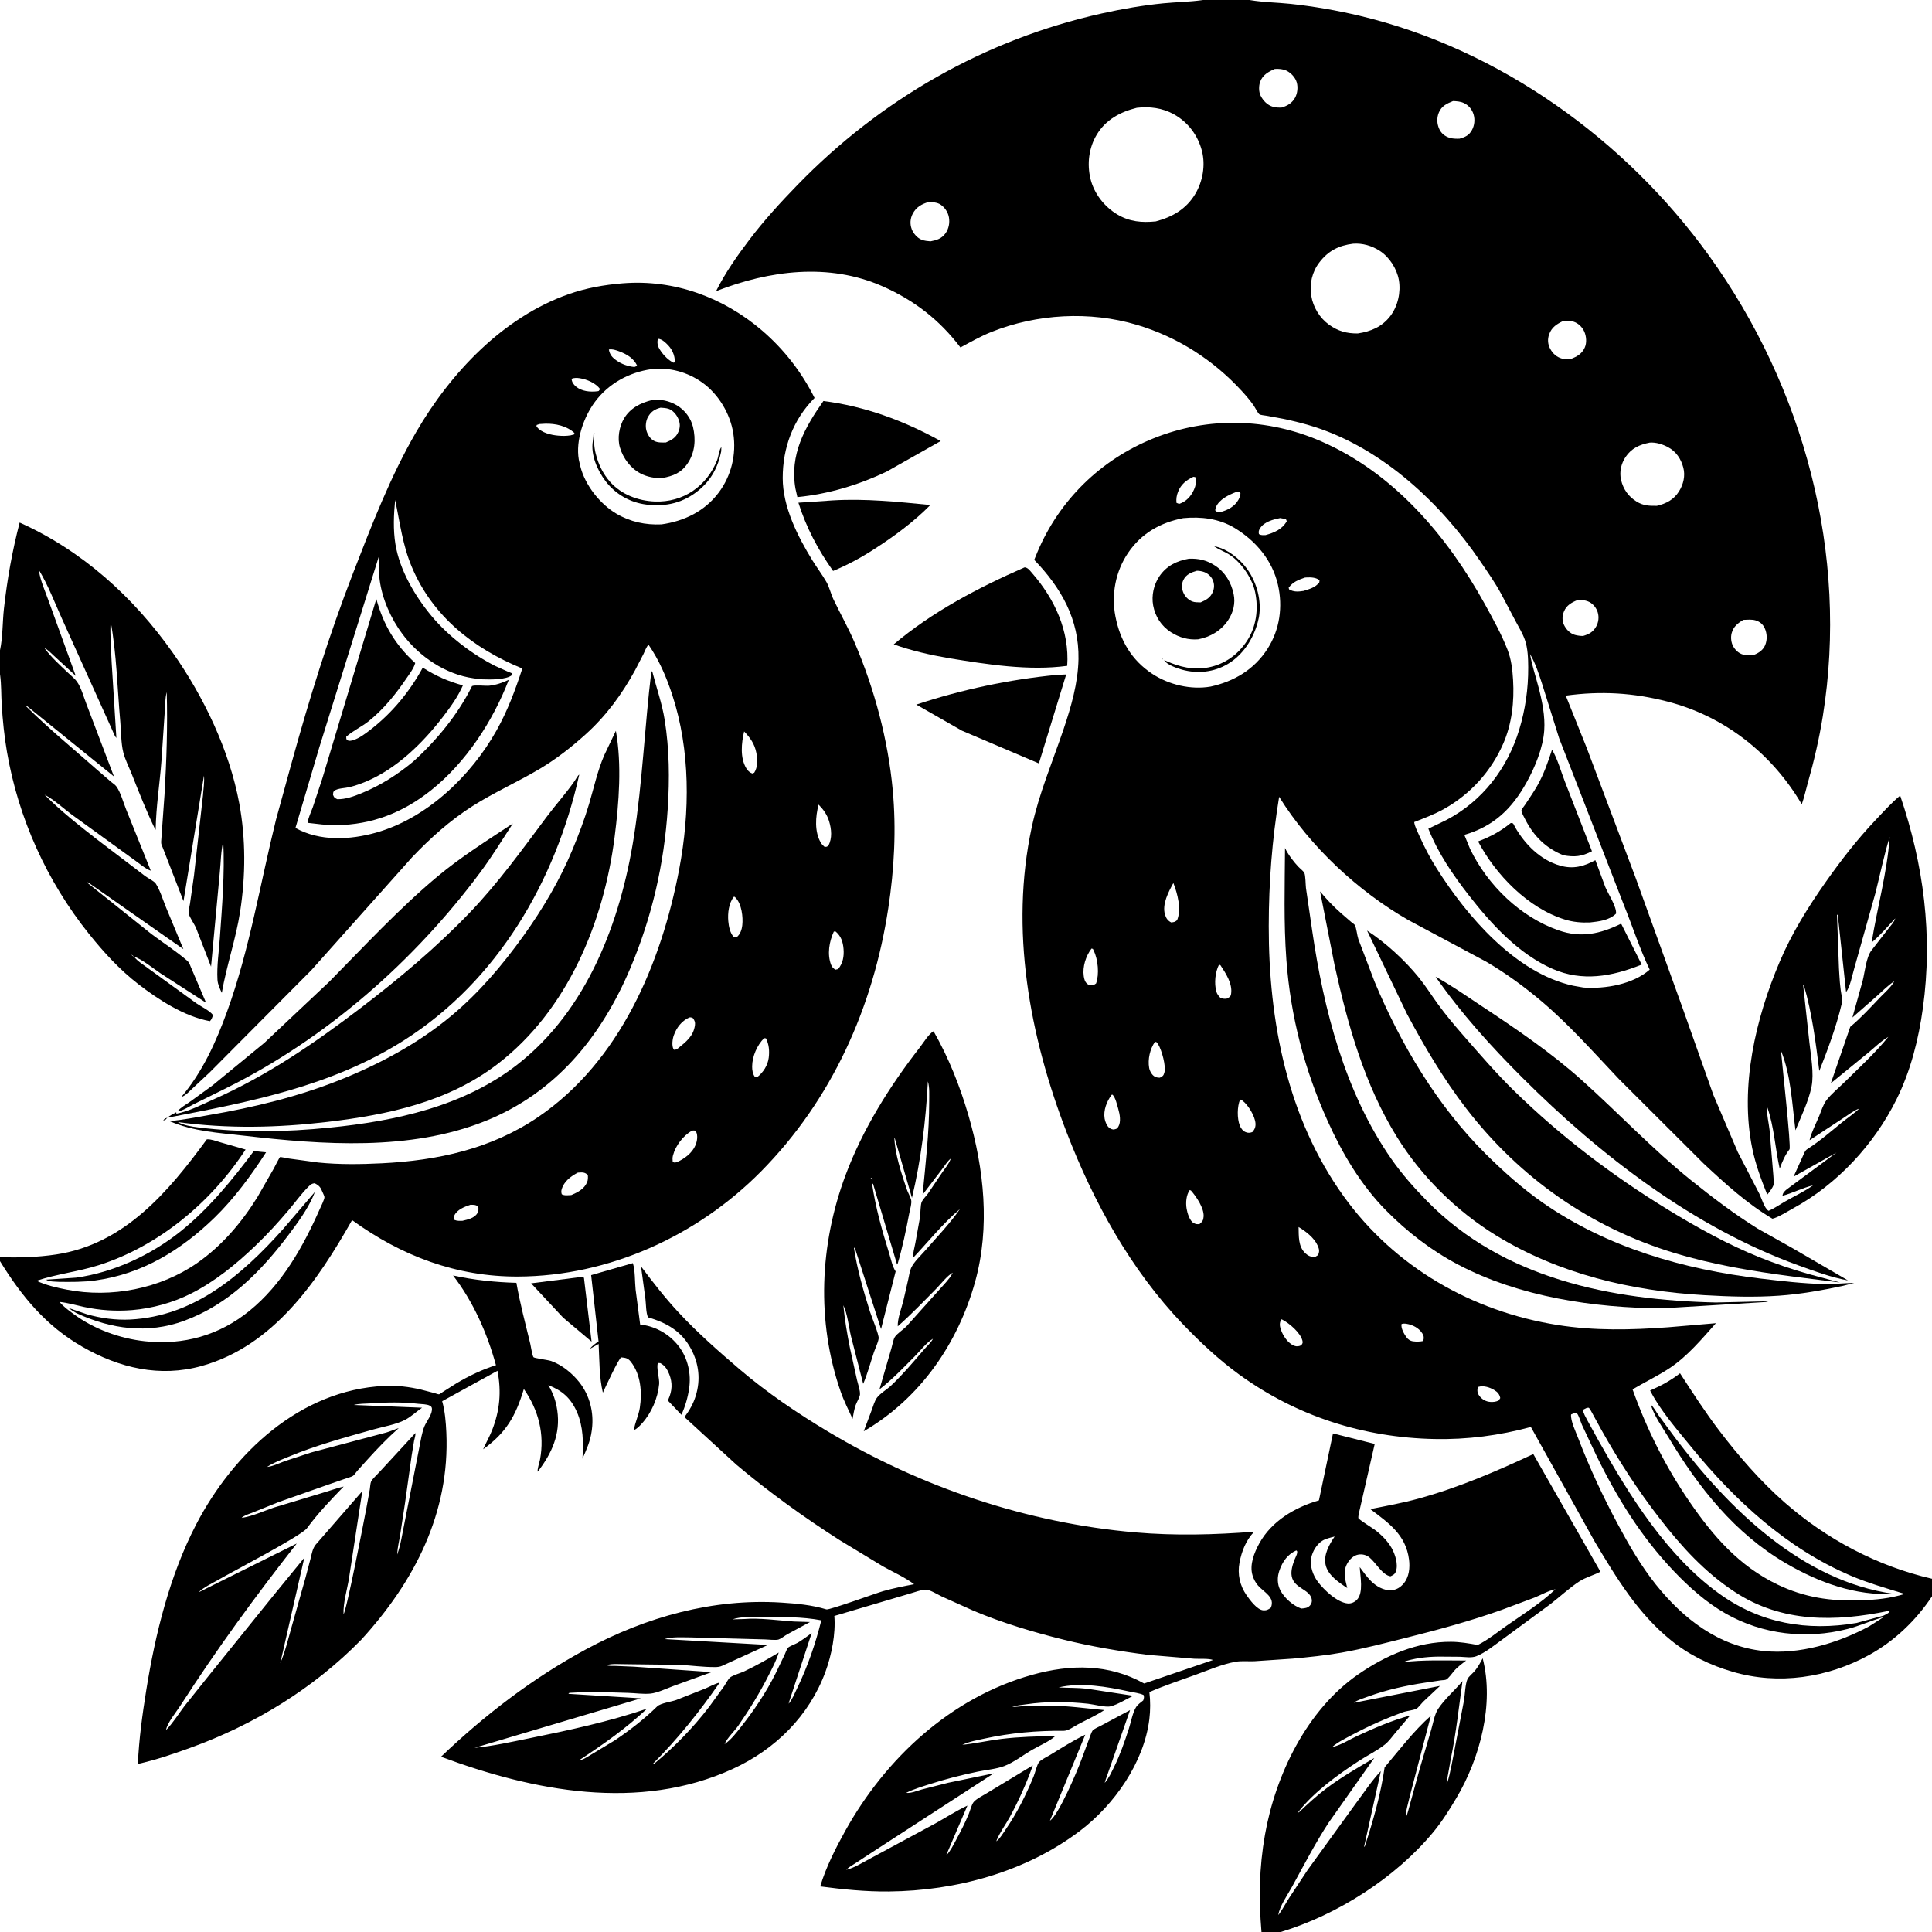 <svg version="1.1" xmlns="http://www.w3.org/2000/svg" style="display: block;" viewBox="0 0 2048 2048" width="1024" height="1024">
<path transform="translate(0,0)" fill="rgb(255,255,255)" d="M 0 0 L 0 2048 L 2048 2048 L 2048 0 L 0 0 z"/>
<path transform="translate(0,0)" fill="rgb(0,0,0)" d="M 2048 1692.18 C 2031.05 1717.75 2008.16 1739.63 1981.18 1754.44 C 1937.21 1778.59 1885.38 1786.35 1836.86 1772.21 C 1812.74 1765.18 1790.85 1754.62 1771.28 1738.75 C 1736.06 1710.2 1713.51 1672.68 1690.63 1634.43 L 1622.78 1512.66 C 1589.33 1521.71 1555.26 1526.14 1520.61 1525.43 C 1445.43 1523.9 1374.5 1501.32 1313.47 1456.98 C 1291.96 1441.35 1272.05 1422.64 1253.67 1403.46 C 1198.71 1346.09 1159.02 1273.93 1130.64 1200.25 C 1091.26 1098.01 1070.31 985.412 1093.72 876.748 C 1101.41 841.057 1115.74 807.574 1127.38 773.109 C 1135.39 749.388 1142.8 723.834 1143.24 698.648 C 1143.96 656.47 1125.02 623.239 1096.32 593.466 L 1099.63 585.371 C 1123.05 529.803 1167.15 486.95 1223.15 464.523 C 1280.69 441.475 1343.56 443.095 1400.28 467.753 C 1477.37 501.266 1534.07 568.132 1573.88 640.184 C 1582.49 655.774 1591.54 672.058 1597.99 688.632 C 1602.02 698.988 1603.26 709.725 1603.92 720.75 C 1605.29 743.773 1602.7 767.444 1593.31 788.705 C 1580.42 817.917 1558.6 841.92 1530.72 857.531 C 1520.66 863.165 1509.8 867.262 1499.08 871.456 C 1499.83 876.372 1502.63 881.636 1504.65 886.168 C 1510.01 898.159 1515.94 909.509 1522.97 920.622 C 1554.98 971.274 1606.47 1031.48 1667.52 1044.88 L 1678.5 1046.82 C 1701.48 1048.51 1730.95 1043.46 1748.74 1027.86 C 1738.16 1005.9 1730.5 981.753 1721.29 959.129 L 1673.92 837.014 L 1652.77 782.656 L 1634.72 725.077 C 1631.23 714.33 1627.67 703.109 1621.9 693.335 C 1623.93 705.384 1627.89 716.932 1630.96 728.734 C 1634.75 743.313 1637.98 759.104 1636.95 774.193 C 1635.69 792.67 1627.25 813.041 1618.4 829.059 C 1602.77 857.337 1583.42 875.91 1552.25 885.008 L 1558.32 899.836 C 1576.78 938.148 1611.59 972.166 1652.29 986.254 C 1676.17 994.524 1696.46 989.944 1718.48 979.117 L 1740.26 1022.48 L 1739.36 1022.86 C 1708.5 1035.15 1677.27 1040.79 1645.88 1027.09 C 1609.89 1011.38 1580.69 979.458 1556.99 949.014 C 1539.97 927.144 1524.42 904.351 1514.12 878.475 L 1533.23 869.235 C 1571.47 849.162 1597.89 814.623 1610.37 773.653 C 1616.98 751.954 1620.06 730.039 1619.97 707.328 C 1619.93 698.041 1619.55 687.069 1616.42 678.211 C 1614.02 671.406 1609.92 664.673 1606.51 658.314 L 1591.33 629.602 C 1584.83 617.512 1576.81 606.166 1569.08 594.833 C 1527.08 533.239 1466.28 476.343 1394.38 452.818 C 1383.14 449.143 1371.72 446.402 1360.17 443.939 L 1342.1 440.643 C 1340.7 440.405 1336.08 439.977 1335.01 439.165 C 1333.22 437.795 1330.46 431.993 1328.98 429.896 C 1325.17 424.472 1320.9 419.443 1316.42 414.564 C 1286.01 381.456 1248.21 357.176 1205.02 344.32 C 1155.19 329.487 1099.2 332.629 1050.94 351.887 C 1039.61 356.408 1028.84 362.535 1018.12 368.325 C 996.039 339.16 969.047 318.273 935.587 303.515 C 878.412 278.295 815.586 286.598 759.055 308.672 C 768.696 289.266 781.48 271.138 794.566 253.88 C 810.019 233.5 827.463 214.471 845.268 196.14 C 933.462 105.348 1044.06 41.821 1167.97 14.245 C 1189.34 9.49 1211.47 5.627 1233.25 3.5 C 1246.84 2.172 1260.78 2.026 1274.27 0.151 L 1275.3 0 L 1324.69 0 L 1325.62 0.165 C 1339.46 2.485 1353.87 2.595 1367.85 4.077 C 1392.35 6.675 1417.35 11.033 1441.31 16.728 C 1589.23 51.878 1722.98 148.01 1811.37 270.646 C 1912.41 410.818 1959.88 587.751 1932.26 759.225 C 1928.39 783.241 1922.96 806.777 1916.29 830.163 C 1914.18 837.564 1912.55 845.362 1909.95 852.589 C 1878.4 799 1828.41 759.458 1767.81 743.74 C 1731.37 734.291 1697.02 732.321 1659.76 737.404 L 1681.92 792.657 L 1733.68 930.115 L 1782.96 1066.71 L 1816.28 1160.75 L 1842.12 1221.22 L 1865.01 1265.5 C 1867.41 1270.32 1870.29 1280.83 1874.74 1283.5 C 1881.13 1280.87 1886.54 1276.89 1892.5 1273.49 C 1902.53 1267.76 1912.4 1263.24 1921.93 1256.52 C 1910.67 1259.17 1900.58 1264.65 1889.5 1267.59 C 1889.77 1264.67 1891.64 1262.69 1893.92 1260.85 L 1946.81 1221.74 L 1901.26 1247.34 L 1911.04 1225.68 C 1912.31 1223 1913.16 1219.81 1915.68 1218.21 C 1928.68 1209.94 1940.53 1199.61 1952.46 1189.9 C 1958.54 1184.95 1965.22 1180.6 1970.84 1175.15 L 1971.99 1174.21 L 1970.84 1175.15 C 1965.43 1176.92 1959.92 1181.36 1955.1 1184.45 L 1918.2 1208.7 C 1920.16 1200.23 1924.98 1191.27 1928.34 1183.18 C 1930.51 1177.96 1932.61 1170.94 1935.96 1166.5 C 1941.05 1159.73 1948.78 1153.49 1954.88 1147.49 C 1970.79 1131.86 1987.61 1116.37 2001.73 1099.09 C 1994.1 1103.43 1987.03 1110.5 1980.19 1116.12 L 1940.76 1148.31 L 1961.35 1088.47 C 1972.67 1079.1 1982.93 1067.77 1993.1 1057.16 C 1997.63 1052.44 2003.74 1047.21 2007.16 1041.66 L 2008.03 1040.17 L 2008.99 1039.2 L 2008.03 1040.17 C 2001.36 1044.56 1995.57 1050.45 1989.64 1055.77 L 1963.65 1078.56 L 1974.6 1039.33 C 1976.8 1030.46 1978.24 1014.64 1983.84 1007.5 L 2001.56 984.684 C 2004 981.563 2008.04 977.254 2009.11 973.502 C 2001.12 981.954 1993.01 991.716 1984.03 999.087 C 1989.96 961.978 2000.54 924.734 2003.15 887.211 C 1997.11 906.776 1992.98 927.193 1987.94 947.062 L 1965.7 1026.15 C 1963.49 1033.46 1961.35 1045.93 1956.93 1051.67 L 1948.16 970 L 1947.3 969.5 L 1949.37 1026.24 C 1950.02 1036.36 1950.34 1047.06 1952.57 1056.95 C 1953.22 1059.87 1952.85 1061.64 1952.18 1064.5 C 1946.65 1088.12 1937.49 1112.64 1928.53 1135.26 C 1924.79 1104.95 1920.85 1073.86 1912.21 1044.5 L 1911.4 1044 L 1918.04 1105 C 1919.59 1119.14 1923.06 1137.87 1920.34 1151.74 C 1917.36 1166.99 1909.18 1183.67 1903.28 1198.18 C 1899.71 1170.53 1898.55 1139.75 1887.92 1113.73 C 1888.87 1125.69 1898.88 1215.87 1896.95 1218.35 C 1892.08 1224.58 1889.26 1231.47 1886.57 1238.85 C 1881.81 1217.56 1880.65 1194.4 1873.44 1173.79 C 1872.55 1181.41 1874.97 1190.01 1875.8 1197.68 L 1879.8 1245.6 C 1879.88 1248.1 1880.66 1254.16 1879.93 1256.37 C 1878.98 1259.23 1875.33 1264.12 1873.35 1266.41 C 1866.86 1250.12 1860.95 1234.46 1857.44 1217.23 C 1844.08 1151.8 1860.99 1079.56 1886.69 1019.19 C 1899.47 989.165 1916.75 961.355 1935.51 934.76 C 1951.7 911.821 1968.58 889.986 1987.91 869.583 C 1996.4 860.622 2004.78 851.26 2014.27 843.353 C 2039.2 916.502 2048.97 991.501 2038.4 1068.29 C 2033.8 1101.68 2025.46 1134.93 2010.46 1165.25 C 1986.85 1212.97 1947.65 1255.32 1900.78 1280.91 C 1894.51 1284.33 1887.56 1288.92 1880.87 1291.31 L 1878.84 1291.87 C 1851.88 1275.83 1828.58 1254.63 1805.78 1233.27 L 1716.36 1144.06 C 1689.77 1116.02 1663.77 1086.54 1634.26 1061.52 C 1616.14 1046.17 1596.02 1031.46 1575.52 1019.49 L 1493.02 975.366 C 1439.39 944.681 1388.64 897.272 1355.94 844.646 C 1348.42 890.584 1344.99 935.161 1344.93 981.671 C 1344.81 1082.33 1364.47 1184.95 1424.38 1268.15 C 1478.28 1343.01 1560.12 1390.12 1650.95 1404.54 C 1690.21 1410.77 1728.8 1409.85 1768.28 1406.96 L 1818.94 1402.65 C 1803.98 1419.45 1788.87 1437.58 1770.04 1450.14 C 1757.48 1458.52 1743.55 1465.06 1730.59 1472.81 C 1745.45 1514.66 1765.58 1554.84 1790.68 1591.47 C 1815.89 1628.25 1843.39 1660.04 1884.37 1679.75 C 1912.81 1693.41 1940.7 1697.48 1971.88 1696.44 C 1988.58 1695.89 2003.07 1694.45 2019.14 1689.64 C 1999.83 1683.69 1980.23 1678.11 1961.63 1670.17 C 1894.06 1641.32 1838.8 1590.4 1792.93 1534.02 C 1778.13 1515.83 1760.76 1496.12 1749.87 1475.34 L 1749.19 1474.02 C 1761.09 1468.74 1770.53 1463.77 1780.91 1455.73 C 1794.17 1476.22 1807.44 1496.77 1822.23 1516.2 C 1842.94 1543.42 1866.07 1570.11 1891.83 1592.7 C 1936.25 1631.68 1990.4 1660.32 2048 1673.53 L 2048 1692.18 z M 1351.38 73.076 C 1344.67 75.957 1338.5 79.356 1335.82 86.673 C 1334.26 90.954 1334.24 97.206 1336.27 101.315 C 1338.93 106.7 1343.47 111.476 1349.36 113.174 C 1352.29 114.02 1355.63 114.126 1358.66 113.98 C 1364.82 112.078 1369.65 109.327 1372.86 103.5 C 1375.39 98.908 1376.04 92.468 1374.62 87.415 C 1373.15 82.172 1368.65 77.367 1363.84 74.962 C 1360.08 73.081 1355.5 72.851 1351.38 73.076 z M 1540.3 107.121 C 1533.75 109.772 1528.13 112.307 1525.24 119.28 C 1522.85 125.024 1523.14 131.244 1525.72 136.844 C 1527.85 141.46 1531.7 144.511 1536.5 146.026 C 1540.01 147.133 1543.53 147.106 1547.17 147.022 C 1553.23 145.298 1557.2 143.554 1560.33 137.835 C 1563.03 132.917 1563.65 126.791 1562.08 121.412 C 1560.51 116.043 1556.88 111.634 1551.8 109.238 C 1548.21 107.54 1544.21 107.287 1540.3 107.121 z M 1205.07 114.261 C 1187.65 118.61 1172.32 126.72 1162.72 142.543 C 1154.18 156.619 1152.13 173.748 1155.98 189.651 C 1159.76 205.24 1170.8 219.258 1184.48 227.377 C 1197.44 235.069 1210.46 236.188 1225.19 234.693 C 1242.83 230.007 1257.55 221.606 1267.12 205.454 C 1274.96 192.211 1277.99 175.18 1274.13 160.107 C 1269.87 143.433 1259.36 129.463 1244.28 121.085 C 1232.26 114.409 1218.57 112.67 1205.07 114.261 z M 984.363 214.141 C 977.065 216.246 971.167 219.569 967.535 226.539 C 964.839 231.714 964.426 237.412 966.479 242.903 C 968.188 247.475 972.37 252.319 977 254.127 C 980.006 255.3 983.161 255.526 986.346 255.821 C 992.919 254.62 998.208 252.994 1002.3 247.301 C 1005.76 242.479 1006.91 236.272 1005.92 230.476 C 1004.98 224.989 1001.62 219.939 997 216.838 C 993.42 214.433 988.533 214.32 984.363 214.141 z M 1434.3 258.357 C 1419.23 260.241 1408.02 265.835 1398.62 278.117 C 1390.79 288.336 1387.99 300.916 1390 313.556 C 1391.9 325.533 1398.95 337.079 1408.79 344.152 C 1418.47 351.11 1427.53 353.569 1439.31 353.474 C 1453.26 351.358 1464.99 346.506 1473.81 334.985 C 1481.78 324.588 1485.11 309.713 1482.85 296.809 C 1480.76 284.885 1472.8 272.445 1462.52 265.843 C 1454.14 260.463 1444.29 257.597 1434.3 258.357 z M 1657.21 340.162 C 1650.26 343.515 1644.86 346.769 1642.13 354.457 C 1640.28 359.671 1640.67 364.94 1643.3 369.798 C 1646.12 375.013 1650.24 378.631 1656 380.21 C 1659 381.033 1661.7 380.976 1664.78 380.744 C 1671.33 378.134 1676.82 375.316 1679.88 368.5 C 1682.18 363.385 1681.64 356.636 1679.44 351.583 C 1677.39 346.885 1673.15 342.699 1668.26 341.077 C 1664.54 339.844 1661.07 339.804 1657.21 340.162 z M 1748.76 469.21 C 1738.15 471.267 1729.48 475.094 1723.19 484.411 C 1718.45 491.439 1716.41 500.398 1718.38 508.738 C 1720.75 518.7 1726.23 526.415 1735 531.79 C 1742.1 536.143 1748.37 536.271 1756.39 536.181 C 1766.11 533.89 1774.2 529.768 1779.75 520.974 C 1784.44 513.537 1786.66 504.427 1784.39 495.78 C 1781.95 486.47 1776.92 478.831 1768.4 474.154 C 1762.65 470.993 1755.39 468.67 1748.76 469.21 z M 1264.92 505.5 C 1257.55 508.908 1251.78 513.531 1248.78 521.312 C 1247.19 525.447 1246.74 528.599 1247.1 533 C 1248.44 533.638 1248.99 533.918 1250.5 533.981 C 1257.76 531.32 1262.51 526.018 1265.67 519.05 C 1267.58 514.847 1268.32 510.665 1267.73 506.101 C 1266.76 505.806 1265.94 505.442 1264.92 505.5 z M 1310.45 521.5 C 1302.7 524.469 1292.33 529.345 1289 537.5 C 1288.54 538.643 1288.37 539.79 1288.17 541 C 1290.32 543.052 1290.48 542.766 1293.5 542.867 C 1301.32 540.83 1308.77 536.999 1312.85 529.705 C 1314.11 527.449 1314.63 525.534 1314.98 523 L 1313.5 521.005 L 1310.45 521.5 z M 1254.27 549.246 C 1230.04 553.919 1209.9 565.348 1195.86 586 C 1182.56 605.555 1177.86 630.118 1182.37 653.316 C 1187.32 678.838 1199.42 699.757 1221.5 714.323 C 1239.09 725.929 1262.42 731.406 1283.23 727.824 C 1308.35 722.309 1329.56 709.668 1343.64 687.735 C 1356.59 667.55 1360.01 643.171 1354.67 619.885 C 1348.69 593.835 1331.22 573.312 1308.83 559.704 C 1292.32 549.674 1273.22 547.463 1254.27 549.246 z M 1357.04 549.156 C 1349.58 550.629 1340.19 553.075 1335.76 559.897 C 1334.35 562.07 1333.97 563.608 1334.5 566.089 C 1336.66 567.588 1339.01 567.235 1341.52 567.203 C 1350.77 564.617 1359.01 561.272 1364.03 552.5 L 1363.23 550.5 C 1361.18 549.994 1359.14 549.392 1357.04 549.156 z M 1383.3 612.254 C 1376.37 614.628 1370.52 616.82 1366.04 623 L 1366.5 624.746 C 1371.49 627.659 1376.27 627.242 1381.81 626.389 C 1388.16 624.364 1394.22 622.864 1398.5 617.377 L 1398.75 615.157 C 1395.39 612.145 1389.78 611.902 1385.43 612.098 L 1383.3 612.254 z M 1672.2 636.092 C 1666.08 638.571 1660.64 641.554 1657.93 648 C 1655.94 652.71 1655.69 657.832 1657.93 662.5 C 1660.16 667.164 1664.38 671.6 1669.5 673.015 C 1672.26 673.777 1675.22 674.111 1678.07 674.158 C 1684.45 672.262 1688.76 669.994 1692.07 664 C 1694.52 659.567 1695.14 654.075 1693.68 649.201 C 1692.31 644.601 1689.14 640.525 1684.89 638.223 C 1681.16 636.207 1676.35 635.863 1672.2 636.092 z M 1848.05 657.068 C 1842.08 660.617 1837.48 664.237 1835.61 671.239 C 1834.4 675.772 1835.09 681.521 1837.5 685.571 C 1840.22 690.139 1844.34 693.44 1849.64 694.331 C 1852.84 694.868 1856.42 694.53 1859.61 694.051 C 1864.61 691.998 1869.04 688.975 1871.18 683.78 C 1873.54 678.022 1873.22 671.398 1870.62 665.778 C 1868.67 661.562 1865.33 658.899 1860.92 657.595 C 1856.96 656.426 1852.15 656.937 1848.05 657.068 z M 1243.82 936.035 C 1238.66 945.382 1231.7 958.482 1234.91 969.38 C 1236.09 973.379 1237.83 975.892 1241.5 977.827 C 1244.66 977.454 1245.25 977.42 1247.75 975.5 C 1252.6 963.859 1248.24 947.358 1243.82 936.035 z M 1157.08 1005.5 C 1151.01 1013.35 1147.38 1024.87 1148.82 1034.73 C 1149.3 1037.96 1150.06 1041.05 1152.8 1043.13 C 1154 1044.05 1154.44 1044.02 1155.96 1044.5 C 1158.96 1044.26 1159.47 1044.24 1161.89 1042.5 C 1165.46 1032.57 1163.95 1017.15 1159.36 1007.57 L 1158.5 1005.89 L 1157.08 1005.5 z M 1292.22 1022.5 C 1288.13 1030.45 1286.97 1042.23 1289.34 1050.96 C 1290.09 1053.73 1291.58 1055.49 1293.5 1057.55 C 1296.59 1058.67 1297.35 1059.03 1300.7 1058.5 C 1303.31 1056.91 1304.51 1056.75 1305.02 1053.5 C 1306.67 1042.79 1299.39 1031.71 1293.75 1023.22 L 1292.22 1022.5 z M 1224.22 1104.5 C 1219.03 1111.93 1216.55 1122.93 1218.14 1131.93 C 1218.72 1135.24 1221.11 1139.74 1224.23 1141.3 C 1226.09 1142.22 1227.48 1142.34 1229.5 1142.39 C 1232.61 1140.81 1233.31 1140.39 1234.29 1137 C 1236.25 1130.23 1231.5 1113.15 1227.75 1107.08 C 1226.87 1105.66 1226.69 1105.56 1225.69 1104.52 L 1224.22 1104.5 z M 1178.39 1160.5 C 1173.22 1167.44 1169.44 1177.02 1170.95 1185.79 C 1171.51 1189.04 1173.34 1193.8 1176.15 1195.76 C 1177.65 1196.82 1178.73 1197.1 1180.5 1197.36 C 1183.1 1196.7 1183.95 1196.88 1185.4 1194.47 C 1188.57 1189.24 1187.03 1181.11 1185.4 1175.54 C 1184.06 1170.93 1182.64 1164.04 1179.47 1160.48 L 1178.39 1160.5 z M 1314.55 1165.5 C 1311.41 1173.01 1311.29 1185.43 1314.22 1193.09 C 1315.31 1195.94 1317.51 1198.89 1320.4 1200.06 C 1323.06 1201.15 1324.8 1200.93 1327.5 1200.06 C 1330.04 1197.25 1331.15 1194.58 1330.86 1190.7 C 1330.3 1183.2 1323.33 1171.49 1317.17 1166.8 C 1316.06 1165.96 1315.7 1165.91 1314.55 1165.5 z M 1261.18 1261.5 C 1257.38 1266.8 1256.8 1274.93 1257.85 1281.25 C 1258.59 1285.73 1261.07 1294.18 1265.38 1296.51 C 1267.47 1297.64 1269.3 1297.92 1271.61 1297.5 C 1274.56 1294.86 1275.61 1293.76 1275.88 1289.5 C 1276.44 1280.6 1268.15 1268.5 1262.51 1262.04 L 1261.18 1261.5 z M 1376.56 1300.68 C 1376.83 1310.31 1376.04 1321.24 1383.67 1328.45 C 1386.62 1331.25 1389.48 1332.35 1393.5 1332.73 L 1397.18 1330.5 C 1398.87 1326.45 1398.58 1324.47 1396.78 1320.37 C 1393.18 1312.17 1384.04 1305.12 1376.56 1300.68 z M 1358.23 1398.5 C 1356.18 1402.32 1356.38 1405.29 1357.8 1409.49 C 1359.96 1415.9 1365.32 1424.03 1371.88 1426.56 C 1374.57 1427.6 1377.03 1427.25 1379.5 1425.97 C 1380.77 1423.87 1381.24 1423.6 1380.61 1421.1 C 1378.47 1412.72 1366.86 1402.77 1359.25 1398.88 L 1358.23 1398.5 z M 1485.73 1403.5 C 1484.84 1407.82 1488.26 1413.79 1490.71 1417.28 C 1492.55 1419.9 1494.9 1421.48 1498.11 1421.89 C 1501.28 1422.31 1505.64 1422.26 1508.72 1421.5 C 1509.55 1418.25 1509.54 1416.29 1507.67 1413.38 C 1504.02 1407.72 1497.58 1404.38 1491.07 1403.31 C 1489.13 1403 1487.64 1402.97 1485.73 1403.5 z M 1566.45 1470.5 C 1565.88 1474.35 1565.85 1476.57 1568.27 1479.78 C 1571.13 1483.57 1575.22 1485.84 1580 1486.12 C 1583.01 1486.3 1586.09 1485.99 1588.74 1484.5 L 1590.35 1481.98 C 1589.39 1477.76 1587.57 1475.7 1583.92 1473.48 C 1579.39 1470.72 1572.68 1468.49 1567.4 1470.09 L 1566.45 1470.5 z M 1681.88 1492.5 L 1677.9 1494.5 C 1678.55 1498.49 1680.96 1502.34 1682.82 1505.9 L 1694.46 1527.07 C 1727.52 1585.91 1767.33 1649.78 1822.91 1689.67 C 1866.42 1720.89 1915.64 1729.38 1968.05 1720.39 L 1996.67 1712.61 C 1999.08 1711.43 2001.28 1710.49 2003.15 1708.5 L 2002 1707.62 C 1945.59 1719.29 1888.95 1720.34 1839.05 1687.57 C 1806.95 1666.48 1782.63 1639.67 1759.32 1609.61 C 1736.45 1580.12 1715.95 1548.52 1697.68 1516 L 1686.35 1495.3 C 1686.09 1494.84 1684.73 1492.32 1683.87 1492.25 C 1683.2 1492.19 1682.54 1492.42 1681.88 1492.5 z M 1669.69 1497.5 L 1665.4 1499.4 C 1664.65 1505.97 1670.62 1518.4 1673.09 1524.87 C 1684.9 1555.77 1698.98 1585.9 1714.57 1615.05 C 1726.56 1637.46 1739.33 1659.7 1755.23 1679.6 C 1784.32 1715.99 1821.83 1745.19 1869.54 1750.14 C 1907.45 1754.07 1948.41 1741.78 1981.48 1723.93 L 1996.86 1714.11 C 1983.86 1717.69 1971.59 1723.46 1958.37 1726.81 C 1914.65 1737.9 1868.7 1732.76 1829.5 1710.55 C 1808.83 1698.84 1790.24 1682.22 1773.94 1665.06 C 1739.48 1628.77 1713.83 1587.29 1692.02 1542.5 L 1676.94 1510.44 C 1675.54 1507.29 1673.75 1500.74 1671.68 1498.27 C 1671.22 1497.72 1670.35 1497.76 1669.69 1497.5 z"/>
<path transform="translate(0,0)" fill="rgb(0,0,0)" d="M 192.104 1162.94 C 214.722 1136.27 228.966 1104.66 240.805 1072.02 C 264.717 1006.11 275.787 936.647 292.6 868.77 L 309.082 808.838 C 327.797 740.969 348.71 673.463 374.158 607.796 C 393.897 556.863 413.805 505.054 441.312 457.724 C 477.587 395.308 533.165 336.314 602.564 311.903 C 621.328 305.303 640.22 301.951 660 300.339 C 714.476 295.899 766.557 315.073 807.736 350.306 C 830.868 370.098 849.919 394.599 863.476 421.866 C 840.663 444.832 829.73 474.61 829.711 506.693 C 829.694 537.183 845.486 568.457 861.092 593.851 C 865.84 601.578 871.414 608.885 875.949 616.718 C 879.251 622.42 880.617 629.293 883.477 635.289 C 890.883 650.816 899.396 665.779 906.155 681.625 C 927.023 730.551 941.385 784.283 946.314 837.23 C 950.224 879.221 947.955 921.169 941.627 962.767 C 925.649 1067.8 881.767 1165.95 806.565 1241.94 C 739.109 1310.11 645.711 1352.77 549.243 1353.21 C 484.024 1353.51 425.62 1331.41 373.221 1293.38 C 336.44 1358.33 289.768 1426.86 213.743 1448.01 C 169.321 1460.37 126.398 1450.12 87.304 1427.65 C 48.618 1405.43 23.026 1374.27 0 1336.88 L -0 1332.75 C 20.116 1333.21 39.695 1332.79 59.625 1329.77 C 131.825 1318.84 178.532 1263.36 219.27 1207.7 C 223.674 1207.39 229.532 1209.7 233.761 1210.93 L 260.323 1218.57 C 224.086 1274.18 168.342 1320.88 104.811 1341.11 C 83.091 1348.03 60.276 1350.42 38.711 1357.69 C 48.813 1362.42 59.925 1364.94 70.824 1367.08 C 117.71 1376.26 169.811 1366.18 209.076 1338.81 C 235.213 1320.59 256.305 1295.8 272.97 1268.82 L 290.084 1238.93 C 290.922 1237.4 296.257 1226.82 296.82 1226.59 C 297.574 1226.27 304.767 1227.86 306.189 1228.08 L 337.232 1232.29 C 359.628 1234.57 382.312 1234.25 404.761 1233.13 C 463.914 1230.18 520.714 1217.91 570.361 1184.15 C 657.113 1125.17 701.047 1021.26 720.023 921.179 C 731.459 860.863 731.885 795.135 712.565 736.438 C 706.252 717.259 698.843 700.067 687.443 683.359 C 685.005 686.021 683.723 689.934 682.156 693.181 L 673.298 710.311 C 659.301 735.956 642.386 758.998 620.639 778.559 C 605.687 792.008 589.983 804.348 572.701 814.68 C 549.258 828.696 524.184 839.741 501.035 854.412 C 477.198 869.52 456.42 888.262 436.967 908.595 L 330.233 1028.21 L 222.386 1136.66 L 203.712 1154.1 C 200.744 1156.85 197.339 1160.62 193.642 1162.3 L 192.104 1162.94 z M 63.13 1380.1 C 67.22 1385.14 72.813 1389.04 78 1392.9 C 99.505 1408.91 126.983 1418.9 153.552 1421.78 C 194.493 1426.22 232.408 1415.57 264.538 1389.46 C 298.859 1361.57 321.201 1321.87 338.853 1281.94 C 339.905 1279.46 344.248 1271.01 343.919 1268.85 C 343.707 1267.45 342.47 1265.13 341.907 1263.75 C 339.786 1258.53 338.489 1256.81 333.5 1254.25 C 330.444 1254.73 329.487 1255.45 327.246 1257.65 C 319.702 1265.04 313.116 1274.29 306.283 1282.38 C 294.982 1295.77 283.174 1308.67 270.5 1320.78 C 250.075 1340.29 227.629 1358.58 202.279 1371.34 C 183.258 1380.92 161.33 1386.97 140.121 1388.74 C 122.946 1390.16 105.844 1389.02 89.013 1385.42 C 80.538 1383.6 71.745 1380.95 63.13 1380.1 L 62.105 1379.24 L 63.13 1380.1 z M 697.257 359.5 C 696.219 365.341 697.801 368.417 701.192 373.208 C 704.32 377.629 708.974 381.968 713.763 384.456 L 715.5 384.129 C 715.287 375.947 712.333 369.603 706.28 364.023 C 703.829 361.764 701.857 360.057 698.614 359.206 L 697.257 359.5 z M 645.406 370.5 C 646.387 376.048 648.935 378.911 653.511 382.139 C 659.141 386.112 665.669 388.376 672.5 389.035 L 675.5 387.824 C 671.811 379.893 664.766 375.671 656.847 372.627 C 653.256 371.246 649.28 369.85 645.406 370.5 z M 690.51 391.325 C 666.945 394.636 645.144 406.545 630.789 425.812 C 618.607 442.162 610.12 466.786 613.541 487.184 L 614.741 492.5 L 615.215 494.432 C 620.161 514.266 636.024 534.308 653.516 544.592 C 668.226 553.24 684.299 556.614 701.236 555.859 C 725.352 552.399 746.889 542.018 761.76 522.282 C 775.303 504.309 780.71 481.654 777.338 459.49 C 774.169 438.654 761.586 417.761 744.465 405.546 C 728.8 394.37 709.604 389.066 690.51 391.325 z M 605.92 401.5 C 606.103 404.905 607.872 407.516 610.52 409.762 C 616.595 414.916 625.683 415.697 633.283 414.776 L 634.63 414.5 L 636.135 412.438 C 631.419 406.033 622.241 402.14 614.503 400.928 C 611.692 400.488 608.588 400.4 605.92 401.5 z M 571.86 449.5 L 568.905 450.5 C 568.686 452.301 568.393 451.671 569.296 452.786 C 574.222 458.869 584.12 461.14 591.623 461.805 C 596.075 462.2 600.449 462.227 604.87 461.5 L 608.666 460.5 L 608.909 459 C 600.959 451.515 588.676 448.841 578.008 449.158 L 571.86 449.5 z M 418.86 530.011 C 417.364 545.476 416.659 561.537 419.184 576.93 C 423.692 604.416 439.845 631.799 457.418 652.938 C 475.106 674.216 500.317 693.493 525 705.985 L 538.812 712.16 C 539.244 712.336 542.391 713.497 542.5 713.643 C 542.874 714.146 542.699 714.881 542.798 715.5 C 537.155 720.712 519.002 720.428 511.5 720.112 L 504 719.297 L 502.048 719.032 C 472.216 714.884 444.534 696.061 426.725 672.294 C 414.534 656.026 404.94 634.64 402.42 614.438 C 401.37 606.017 401.869 597.26 401.928 588.782 L 338.426 792.396 L 313.187 877.661 C 338.964 892.099 371.153 890.391 398.717 882.601 C 452.498 867.402 499.339 822.493 526.329 774.336 C 538.113 753.311 546.225 731.465 553.688 708.646 C 502.13 687.637 458.491 653.315 436.483 600.866 C 426.66 577.456 424.069 554.397 418.86 530.011 z M 788.824 775.35 C 785.947 787.475 784.312 803.271 791.139 814.472 C 792.653 816.958 794.692 818.922 797.438 819.935 L 799.5 819.139 C 803.397 813.218 803.066 804.922 801.788 798.204 C 799.969 788.647 795.399 782.2 788.824 775.35 z M 867.731 852.908 C 864.449 865.569 863.154 881.707 870.261 893.556 C 871.251 895.206 872.703 896.453 874.106 897.738 C 876.243 897.624 876.24 897.918 878.029 896.5 C 882.413 888.742 881.403 878.818 878.869 870.5 C 876.763 863.585 872.787 857.987 867.731 852.908 z M 778.033 950.5 C 772.514 957.064 771.258 968.161 772.023 976.5 C 772.548 982.227 773.772 988.488 777.5 992.977 C 778.731 993.313 779.585 993.644 780.87 993.5 C 784.758 990.31 786.338 985.555 786.871 980.611 C 787.791 972.069 786.18 958.532 780.095 952.016 C 778.768 950.594 779.338 950.909 778.033 950.5 z M 883.892 987.5 C 879.019 998.115 876.678 1011.49 880.994 1022.71 C 881.978 1025.27 883.382 1026.4 885.5 1027.94 L 888.5 1027.24 C 893.547 1021.08 894.839 1013.8 894.201 1005.98 C 893.588 998.477 891.588 992.235 885.713 987.4 L 883.892 987.5 z M 730.793 1078.5 C 722.662 1082.18 717.252 1089.14 714.249 1097.5 C 712.879 1101.31 711.915 1108.31 713.894 1111.97 L 714.5 1112.79 C 716.269 1112.72 716.981 1112.51 718.434 1111.5 C 727.187 1104.35 735.145 1098.54 736.712 1086.5 C 737.092 1083.58 736.242 1081.77 734.648 1079.35 C 732.935 1078.6 732.737 1078.31 730.793 1078.5 z M 809.939 1100.5 C 802.517 1108.01 797.39 1119.75 797.306 1130.43 C 797.276 1134.24 797.865 1138.2 800.079 1141.4 L 802.5 1141.91 C 808.96 1137.02 813.887 1129.35 814.896 1121.18 C 815.766 1114.13 815.215 1107.06 811.939 1100.67 L 809.939 1100.5 z M 733.52 1198.5 C 724.113 1203.97 716.074 1214.39 713.351 1224.93 C 712.779 1227.15 712.855 1229.25 713.086 1231.5 C 715.342 1232.8 715.116 1232.4 717.5 1231.92 C 725.346 1228.54 733.864 1222.19 737.227 1213.99 C 738.97 1209.74 740.009 1203.86 737.849 1199.59 L 737.16 1198.5 C 735.786 1198.34 734.91 1198.3 733.52 1198.5 z M 612.399 1243.06 C 604.941 1247.04 597.764 1252.32 595.343 1260.92 C 594.82 1262.78 594.964 1264.12 595.5 1265.98 C 598.452 1267.62 602.35 1266.96 605.647 1266.81 C 612.341 1263.9 619.226 1260.48 622.28 1253.34 C 623.403 1250.71 623.299 1248.29 623.123 1245.5 C 619.843 1242.61 617.735 1242.68 613.379 1242.96 L 612.399 1243.06 z M 498.743 1277.08 C 492.514 1279.16 484.548 1282.14 481.556 1288.58 C 480.639 1290.56 480.865 1291.15 481.5 1293.07 C 484.473 1294.34 487.069 1294.17 490.219 1294.11 C 495.654 1292.83 503.023 1291.31 506.033 1286 C 507.316 1283.74 507.391 1281.5 506.905 1279 C 503.869 1276.85 502.394 1277.22 498.743 1277.08 z"/>
<path transform="translate(0,0)" fill="rgb(0,0,0)" d="M 702.083 506.725 C 694.287 507.157 685.955 505.555 679.006 501.911 C 668.364 496.33 660.532 485.77 657.156 474.372 C 654.258 464.589 656.353 452.218 661.554 443.54 C 668.132 432.565 679.022 427.111 690.973 424.143 C 700.102 422.868 709.398 424.929 717.34 429.581 C 725.725 434.493 732.34 443.084 734.602 452.567 C 737.759 465.802 736.754 479.489 729.022 491.047 C 722.142 501.331 713.666 504.583 702.083 506.725 z M 700.261 432.168 C 694.088 433.829 690.286 436.182 686.998 441.807 C 684.698 445.741 683.955 451.718 685.154 456.125 C 686.424 460.792 689.253 465.388 693.738 467.575 C 697.398 469.359 701.853 469.117 705.829 469.074 C 711.747 466.627 716.487 464.005 719.085 457.833 C 721.268 452.646 721.081 448.347 718.722 443.261 C 716.809 439.138 712.955 434.688 708.5 433.297 C 705.915 432.49 702.953 432.391 700.261 432.168 z"/>
<path transform="translate(0,0)" fill="rgb(0,0,0)" d="M 939.761 499.994 C 910.076 514.113 877.963 523.772 845.25 526.94 L 843.227 518.046 C 836.923 482.224 852.911 453.261 872.867 425.102 C 916.952 430.652 958.453 446.088 997.185 467.546 L 939.761 499.994 z"/>
<path transform="translate(0,0)" fill="rgb(0,0,0)" d="M 764.5 478.49 C 761.256 495.002 753.838 508.84 740.797 519.59 C 724.533 532.996 706.253 537.374 685.5 534.906 C 668.148 532.842 652.528 523.966 641.959 510.083 C 633.244 498.635 626.057 482.245 628.411 467.656 C 628.91 464.566 629.137 461.627 629.241 458.5 L 630.082 459 C 629.385 465.915 629.682 473.959 631.43 480.691 L 631.925 482.5 C 634.682 492.956 639.455 502.571 646.654 510.724 C 658.515 524.159 676.414 530.908 694.041 531.613 C 724.25 532.82 749.288 515.346 760.221 487.646 C 761.542 484.297 762.503 476.02 764.677 474.005 L 764.5 478.49 z"/>
<path transform="translate(0,0)" fill="rgb(0,0,0)" d="M 927.343 581.673 C 913.132 590.916 898.782 598.738 883.109 605.237 C 866.97 582.383 854.828 559.58 846.341 532.884 L 882.619 530.433 C 917.526 528.353 951.586 531.956 986.203 535.326 C 968.987 552.926 947.971 568.365 927.343 581.673 z"/>
<path transform="translate(0,0)" fill="rgb(0,0,0)" d="M 41.242 604.245 L 41.452 605.858 C 42.902 615.85 47.898 626.612 51.262 636.24 L 80.274 716.426 L 57.347 695.322 C 54.339 692.641 50.851 688.627 47.178 687.01 L 46.179 686.005 L 47.178 687.01 L 47.844 687.939 C 54.386 696.788 63.317 704.79 71.258 712.412 C 74.585 715.605 78.867 718.883 81.568 722.606 C 86.117 728.876 88.706 738.932 91.571 746.223 L 120.78 823.103 L 28.5 748.379 L 27.5 748.52 C 51.117 771.923 77.104 793.257 102.051 815.251 L 117.499 828.621 C 119.415 830.252 122.043 831.77 123.5 833.843 C 127.984 840.224 130.713 850.679 133.709 858.083 L 159.833 922.954 C 154.16 921.138 147.537 915.109 142.455 911.627 L 76.048 863.509 C 66.823 856.655 57.359 847.709 47.217 842.4 C 64.176 859.58 83.499 874.747 102.5 889.592 L 154.012 928.791 C 156.781 930.88 163.417 934.048 165.09 936.624 C 169.714 943.748 172.734 954.033 176.028 962 L 194.383 1006.14 L 93 935.13 L 92.929 936.081 L 160.63 990.215 C 172.951 999.477 186.65 1008.22 198.275 1018.25 C 200.447 1020.12 201.011 1021.95 202.051 1024.5 L 218.423 1062.91 L 170.503 1032 C 162.138 1026.49 151.288 1017.22 142.064 1014.03 C 141.128 1013.26 140.354 1012.39 139.174 1012.05 C 140.151 1012.92 140.762 1013.73 142.064 1014.03 C 145.41 1018.76 152.437 1022.93 157.122 1026.54 L 208.347 1063.65 C 213.408 1067.12 222.289 1071.29 225.799 1076 C 224.972 1078.49 224.421 1080.58 222.51 1082.5 C 195.476 1077.5 168.166 1059.89 146.625 1043.23 C 126.842 1027.93 109.791 1009.32 94.213 989.841 C 49.698 934.193 19.506 867.533 7.411 797.184 C 4.547 780.523 2.833 763.651 1.803 746.779 C 1.175 736.483 1.51 726.018 0.154 715.789 L 0 714.709 L 0 689.297 C 3.019 675.408 2.59 659.397 4.174 645.154 C 7.628 614.091 12.944 584.199 20.81 553.937 C 86.982 583.578 141.371 632.765 182.941 691.637 C 215.902 738.315 243.286 795.462 253.66 851.828 C 260.609 889.586 260.404 928.284 254.568 966.168 C 250.06 995.439 240.163 1023.4 235.127 1052.49 C 233.042 1048.11 230.805 1043.42 230.52 1038.5 C 229.68 1024.03 232.079 1008.48 233.077 994.021 C 235.414 960.154 238.342 926.062 236.66 892.107 C 234.097 902.118 234.076 914.182 233.017 924.595 L 223.706 1024.7 L 207.866 983.858 C 206.035 979.424 200.716 972.298 199.986 968.103 C 199.584 965.795 201.009 960.672 201.348 958.212 L 205.644 928.05 L 215.097 843.627 C 215.572 836.516 216.876 829.31 216.206 822.194 L 194.506 955.247 L 172.5 898.526 C 171.55 896.299 170.722 894.963 170.811 892.432 L 174.377 842.535 C 176.511 806.526 177.769 769.731 176.734 733.692 C 174.868 740.499 175.119 748.053 174.588 755.088 L 171.16 806.406 C 169.356 830.643 165.356 855.205 165.021 879.461 L 164.583 879.305 C 155.392 860.486 147.434 840.095 139.681 820.631 C 136.713 813.181 132.639 805.284 130.691 797.524 C 128.222 787.691 128.458 775.528 127.537 765.318 C 124.366 730.157 123.703 693.389 117.272 658.734 C 116.493 673.247 117.761 687.979 118.375 702.5 L 123.358 782.237 C 121.338 780.173 120.099 776.278 118.878 773.653 L 108.088 749.734 L 65.594 655.657 C 57.921 638.728 50.945 620.051 41.242 604.245 L 40.237 603.005 L 41.242 604.245 z"/>
<path transform="translate(0,0)" fill="rgb(0,0,0)" d="M 1284.01 578.005 L 1287 579.04 L 1284.01 578.005 z"/>
<path transform="translate(0,0)" fill="rgb(0,0,0)" d="M 1234.09 699.944 C 1235.19 700.105 1234.67 699.959 1235.86 700.497 C 1250.34 707.072 1265.36 710.626 1281.26 707.42 C 1298.35 703.976 1312.13 694.067 1321.73 679.58 C 1331.81 664.364 1334.19 645.484 1330.51 627.754 C 1327.52 613.31 1316.08 596.544 1303.85 588.346 C 1298.85 584.996 1293.06 583.062 1288.1 579.784 L 1287 579.04 C 1300.54 581.296 1314.36 592.426 1322.2 603.378 C 1332.33 617.516 1337.52 636.86 1334.55 654.17 L 1333.31 659.5 C 1328.56 677.208 1317.61 694.335 1301.52 703.85 C 1286.74 712.595 1269.55 714.428 1253 709.886 C 1247.56 708.391 1237.15 704.744 1234.09 699.944 z"/>
<path transform="translate(0,0)" fill="rgb(0,0,0)" d="M 1270.07 677.702 C 1259.64 678.506 1249.93 675.779 1241.18 670.116 C 1231.08 663.582 1224.62 653.701 1222.41 641.859 C 1220.46 631.348 1222.97 619.816 1228.93 611.002 C 1236.57 599.716 1247.35 594.57 1260.29 592.235 C 1270.62 591.881 1279.1 593.773 1287.85 599.453 C 1298.58 606.419 1305.11 617.258 1307.7 629.665 C 1309.76 639.491 1307.37 649.213 1301.82 657.5 C 1294.4 668.591 1282.97 675.217 1270.07 677.702 z M 1268.7 605.035 C 1262.73 606.785 1257.47 608.804 1254.5 614.686 C 1252.5 618.659 1252.51 623.45 1254.13 627.552 C 1255.92 632.073 1259.32 635.728 1263.85 637.568 C 1266.42 638.613 1270.01 638.443 1272.75 638.556 C 1278.5 636.044 1283.09 633.572 1285.61 627.5 C 1287.37 623.239 1287.39 618.867 1285.5 614.65 C 1283.84 610.94 1280.32 607.784 1276.5 606.396 C 1274.1 605.524 1271.25 605.038 1268.7 605.035 z"/>
<path transform="translate(0,0)" fill="rgb(0,0,0)" d="M 1005.75 697.692 C 985.831 694.221 966.486 689.812 947.411 683.059 C 987.877 648.676 1037.59 622.631 1085.94 601.5 L 1086.56 601.451 C 1089.81 601.943 1091.86 604.983 1093.93 607.347 C 1117.89 634.756 1133.84 668.915 1131.28 705.819 C 1090.49 711.372 1046.1 704.232 1005.75 697.692 z"/>
<path transform="translate(0,0)" fill="rgb(0,0,0)" d="M 438.037 807.292 C 462.849 784.794 484.926 758.003 500.015 728.011 C 500.144 727.755 500.138 727.357 500.401 727.241 C 503.461 725.89 514.557 727.242 518.529 726.87 C 525.805 726.188 532.751 723.655 539.331 720.63 C 522.547 764.317 493.977 808.187 457.145 837.571 C 427.416 861.287 394.655 874.21 356.565 874.723 C 346.45 874.859 336.172 873.381 326.128 872.244 C 326.542 867.214 329.865 860.578 331.597 855.691 L 341.703 825.161 L 398.929 634.937 C 406.618 662.618 418.807 683.345 440.142 702.854 C 438.699 708.47 433.951 714.542 430.719 719.303 C 419.431 735.933 406.393 752.101 390.588 764.677 C 383.184 770.569 373.778 774.778 367.015 781 L 367.155 783.5 L 369.5 785.331 C 371.099 785.294 372.541 785.214 374.082 784.74 C 381.003 782.612 387.611 777.472 393.263 773.078 C 415.876 755.502 434.486 732.851 448.146 707.724 C 462.319 716.656 474.524 722.073 490.675 726.553 C 485.43 738.493 477.76 749.155 469.862 759.461 C 448.422 787.438 420.689 814.805 387.752 828.592 C 382.195 830.918 376.338 832.926 370.495 834.396 C 366.2 835.477 357.931 835.519 354.56 838.166 C 352.904 839.466 353.285 840.517 352.992 842.5 C 354.332 845.682 354.41 845.58 357.5 847.176 C 366.227 847.421 375.202 844.131 383.223 840.844 C 403.645 832.475 421.102 821.282 438.037 807.292 z"/>
<path transform="translate(0,0)" fill="rgb(0,0,0)" d="M 1230.21 697.042 C 1231.35 697.387 1232.1 698.243 1233 699.006 C 1231.75 698.719 1231.15 697.88 1230.21 697.042 z"/>
<path transform="translate(0,0)" fill="rgb(0,0,0)" d="M 1234.09 699.944 L 1233 699.006 L 1234.09 699.944 z"/>
<path transform="translate(0,0)" fill="rgb(0,0,0)" d="M 640.436 800.749 L 652.848 774.668 C 659.265 810.674 656.124 850.809 651.559 886.914 C 640.074 977.734 601.57 1071.03 527.429 1127.92 C 474.964 1168.18 411.358 1181.7 346.963 1189.27 C 293.835 1195.51 241.639 1196.62 188.552 1189.48 C 194.832 1192.91 203.23 1194.24 210.336 1195.11 C 256.959 1200.85 302.458 1200.01 349.117 1195.36 C 419.333 1188.35 491.673 1172.81 548.496 1128.41 C 622.449 1070.62 657.717 977.395 671.926 887.182 C 681.104 828.911 683.345 769.984 690.481 711.5 L 691.462 711.932 C 695.827 729.052 701.786 745.597 704.587 763.114 C 709.563 794.229 709.86 825.572 707.848 856.943 C 704.084 915.653 691.151 972.054 668.202 1026.26 C 637.39 1099.05 588.996 1158.55 514.023 1188.5 C 434.504 1220.26 341.995 1213.5 258.813 1203.89 C 231.162 1200.7 205.559 1199.54 179.583 1188.4 C 193.838 1187.21 207.435 1184.42 221.5 1182.01 C 268.907 1173.88 315.55 1162.65 360.323 1144.78 C 402.067 1128.12 443.085 1106.14 477.769 1077.34 C 507.601 1052.56 532.499 1023.24 555.012 991.842 C 575.279 963.574 593.493 932.82 606.843 900.666 C 613.42 884.825 619.583 868.607 624.465 852.157 C 629.567 834.968 633.35 817.258 640.436 800.749 z"/>
<path transform="translate(0,0)" fill="rgb(0,0,0)" d="M 1019.69 774.546 L 971.318 746.905 C 1019.13 731.01 1070.09 720.227 1120.24 715.404 L 1130.22 714.94 L 1101.27 809.258 L 1019.69 774.546 z"/>
<path transform="translate(0,0)" fill="rgb(0,0,0)" d="M 1657.23 906.613 C 1638.55 899.012 1625.86 886.388 1616.78 868.582 C 1615.88 866.797 1612.45 860.82 1612.77 858.99 C 1612.96 857.875 1615.91 854.187 1616.64 853.062 C 1621.02 846.358 1625.68 839.723 1629.64 832.766 C 1636.48 820.744 1640.95 807.793 1645.2 794.692 C 1651.12 804.502 1654.57 817.569 1658.77 828.334 L 1687.54 902.35 C 1676.59 908.005 1669.21 908.728 1657.23 906.613 z"/>
<path transform="translate(0,0)" fill="rgb(0,0,0)" d="M 186.843 1179.05 L 187 1180.53 C 200.278 1178.12 213.665 1171.01 225.998 1165.56 C 283.028 1140.33 333.318 1105.91 382.706 1068.22 C 423.143 1037.37 462.954 1003.97 498.175 967.194 C 528.44 935.595 553.389 900.822 579.486 865.9 C 589.112 853.019 600.038 840.956 609.187 827.757 C 610.2 826.296 612.764 821.515 614.026 821.152 C 588.918 934.006 527.63 1039.43 428.656 1102.5 C 351.82 1151.46 265.197 1168 177.201 1184.89 C 180.2 1182.43 183.393 1180.81 186.843 1179.05 z"/>
<path transform="translate(0,0)" fill="rgb(0,0,0)" d="M 1685.32 977.853 C 1676.16 978.189 1667.62 977.468 1658.82 974.752 C 1619.75 962.702 1585.47 927.319 1566.82 891.934 C 1579.89 887.007 1590.49 881.337 1601.37 872.5 C 1604.53 872.008 1604.49 874.128 1605.94 876.659 C 1616.51 895.064 1632.83 911.703 1653.84 917.63 C 1667.78 921.562 1678.83 918.474 1691.16 911.833 L 1701.69 940.333 C 1704.6 947.382 1713.86 961.124 1713.05 968.5 C 1705.8 975.66 1694.98 976.754 1685.32 977.853 z"/>
<path transform="translate(0,0)" fill="rgb(0,0,0)" d="M 188.071 1177.99 C 191.718 1173.91 197.1 1170.89 201.592 1167.74 L 225.36 1150.5 L 280.315 1105.39 L 348.866 1040.81 C 386.206 1003.06 422.681 963.481 463.47 929.336 C 488.551 908.34 516.423 890.955 543.637 872.915 C 532.459 890.171 521.655 907.803 509.398 924.321 C 439.36 1018.71 345.578 1100.97 240.06 1153.32 L 205.353 1170.5 C 200.718 1172.81 195.077 1176.7 190.057 1177.72 C 189.402 1177.85 188.739 1177.98 188.071 1177.99 z"/>
<path transform="translate(0,0)" fill="rgb(0,0,0)" d="M 1871.68 1380.2 L 1762.49 1386.87 C 1689.82 1386.54 1610.59 1374.71 1545.78 1340.6 C 1517.13 1325.51 1491.87 1306.01 1469.17 1283.01 C 1442.75 1256.25 1423 1222.9 1407.6 1188.82 C 1382.78 1133.9 1368.1 1077.69 1363.62 1017.48 C 1360.7 978.243 1361.92 938.245 1362.18 898.913 C 1365.3 905.63 1371.02 913.146 1376.09 918.575 C 1377.76 920.365 1381.48 923.202 1382.58 925.182 C 1383.98 927.685 1383.96 937.966 1384.37 941.301 L 1390.98 986.506 C 1403.17 1070.34 1425.8 1158.09 1474.88 1228.51 C 1486.07 1244.58 1499.27 1259.43 1512.97 1273.4 C 1593.59 1355.59 1707.98 1378.18 1818.88 1380.7 L 1875 1379.39 L 1871.68 1380.2 z"/>
<path transform="translate(0,0)" fill="rgb(0,0,0)" d="M 1953.72 1363.03 C 1931.37 1367.81 1908.8 1371.86 1885.97 1373.47 C 1859.45 1375.35 1833.28 1374.45 1806.78 1372.93 C 1729.43 1368.5 1652.49 1350.49 1585.89 1309.6 C 1543.83 1283.77 1506.78 1247.16 1480.74 1205.13 C 1446.35 1149.61 1428.61 1086.2 1414.69 1022.97 L 1399.34 944.937 C 1406.15 953.269 1413.47 960.874 1421.51 968.014 L 1432.46 977.473 C 1433.1 978.011 1435.81 979.892 1436.17 980.591 C 1438.01 984.151 1438.49 991.26 1439.89 995.476 L 1457.02 1040.41 C 1484.52 1106.48 1523.76 1172.51 1574.84 1223.16 C 1593.57 1241.73 1613.72 1259.82 1635.39 1274.91 C 1703.61 1322.41 1784.66 1345.65 1866.39 1355.34 C 1888.52 1357.97 1911.18 1360.62 1933.47 1361.15 C 1944.22 1361.41 1954.76 1360.03 1965.54 1359.96 L 1953.72 1363.03 z"/>
<path transform="translate(0,0)" fill="rgb(0,0,0)" d="M 1950.45 1359.53 L 1900.65 1353.2 C 1857.81 1347.59 1816.01 1340.69 1774.55 1328.11 C 1685.93 1301.21 1611.08 1248.6 1554.6 1175.46 C 1530.5 1144.26 1509.95 1109.49 1491.44 1074.75 L 1449.16 986.467 C 1468.82 999.223 1489.26 1018.03 1504.02 1036.22 C 1511.42 1045.35 1517.68 1055.41 1524.62 1064.91 C 1532.57 1075.8 1541.22 1086.16 1550.08 1096.31 C 1567.96 1116.81 1585.92 1137.69 1605.39 1156.7 C 1654.52 1204.69 1709.34 1246.32 1767.87 1282.14 C 1799.14 1301.28 1831.22 1319.09 1865.28 1332.82 C 1882.18 1339.63 1899.46 1345.49 1916.98 1350.46 L 1950.45 1359.53 z"/>
<path transform="translate(0,0)" fill="rgb(0,0,0)" d="M 1958.95 1357.31 C 1940.84 1354.02 1923.49 1347.54 1906.21 1341.28 C 1795.7 1301.26 1696.46 1224.96 1614 1142.61 C 1580.44 1109.09 1548.99 1074.34 1521.79 1035.38 C 1538.59 1044.56 1554.23 1055.65 1570.19 1066.2 C 1606.83 1090.41 1643.66 1115.4 1676.46 1144.74 C 1715.54 1179.69 1751.34 1217.89 1792.3 1250.89 C 1814.65 1268.89 1839.01 1287.39 1863.45 1302.53 L 1900.84 1323.5 L 1958.95 1357.31 z"/>
<path transform="translate(0,0)" fill="rgb(0,0,0)" d="M 948.067 1205.07 C 948.372 1222.75 955.616 1243.92 961.174 1260.59 C 962.422 1264.33 964.964 1268.27 965.868 1271.99 C 966.72 1275.5 964.557 1282.44 963.83 1286.28 C 960.432 1304.22 956.662 1322.46 951.446 1339.96 L 950.917 1340.43 L 925.5 1254.96 L 924.373 1254.5 C 927.986 1279.48 935.094 1304.79 942.629 1328.83 C 944.568 1335.02 945.838 1342.33 949.428 1347.76 L 933.942 1408.89 L 906.05 1322.5 L 905.251 1323 C 908.755 1345.87 915.258 1368.32 922.193 1390.36 C 923.941 1395.92 931.932 1414.94 931.424 1418.78 C 930.819 1423.35 927.874 1429.01 926.386 1433.46 C 922.677 1444.56 919.624 1456.19 915.038 1466.95 L 902.157 1416.76 C 899.693 1406.67 898.452 1392.8 893.987 1383.65 C 895.429 1398.86 897.983 1413.96 900.995 1428.93 L 908.5 1462.97 C 909.485 1467.17 911.948 1474.07 911.621 1478.22 C 911.391 1481.13 908.097 1486.46 907.05 1489.5 C 905.453 1494.14 904.622 1499.22 903.779 1504.03 C 899.432 1494.56 894.535 1484.97 891.121 1475.14 C 865.343 1400.86 868.851 1319.34 896.219 1245.98 C 914.555 1196.82 942.998 1151.46 975.107 1110.2 C 978.6 1105.72 984.805 1095.53 989.64 1093.17 C 1005.79 1121.57 1017.51 1151.17 1026.64 1182.47 C 1043.15 1239.1 1049.71 1300.89 1033.72 1358.53 C 1015.45 1424.37 975.244 1482.51 915.598 1517.2 L 924.13 1494.54 C 925.503 1490.7 927.107 1485.22 929.435 1481.89 C 932.719 1477.21 940.056 1473.04 944.368 1468.98 C 957.009 1457.09 968.386 1443.5 979.694 1430.35 C 982.38 1427.23 987.439 1422.82 988.925 1419.14 L 990 1418.01 L 990.926 1417.05 L 990 1418.01 L 988.925 1419.14 C 982.371 1422.99 975.658 1431.7 970.237 1437.18 C 958.253 1449.28 945.769 1462.39 932.285 1472.76 L 944.999 1429 C 945.885 1426.06 946.986 1419.56 948.652 1417.16 C 951.209 1413.48 957.495 1409.44 960.919 1405.96 L 996.3 1366.48 C 1000.49 1361.59 1006.17 1356.24 1009.19 1350.56 L 1009.93 1349.09 L 1011 1348 L 1011.94 1346.95 L 1012.91 1345.91 L 1014 1344.23 L 1012.91 1345.91 L 1011.94 1346.95 L 1011 1348 L 1009.93 1349.09 C 1003.83 1352.51 997.22 1361.27 992.203 1366.35 C 978.936 1379.78 965.847 1393.48 951.668 1405.96 C 951.332 1397.57 955.761 1386.53 957.749 1378.25 L 962.818 1356.02 C 963.649 1352.26 964.251 1347.53 965.839 1344.07 C 968.784 1337.64 975.995 1331.05 980.691 1325.66 C 992.963 1311.55 1006.94 1297.12 1017.51 1281.72 C 999.572 1296.78 983.899 1316.45 967.766 1333.51 C 967.698 1328.39 969.349 1322.78 970.308 1317.75 L 975.221 1290.48 C 975.841 1286.52 975.593 1276.88 977.189 1273.75 C 978.627 1270.93 981.904 1267.73 983.806 1265.08 L 999.12 1242.38 C 1001.84 1238.38 1005.51 1234.12 1007.28 1229.64 L 1007.84 1228.14 L 1008.82 1227.01 L 1007.84 1228.14 C 1004.27 1230.84 1001.28 1235.97 998.521 1239.55 L 977.99 1266.41 C 981.105 1233.93 985.041 1200.59 984.984 1167.94 C 984.972 1160.95 985.571 1153 983.593 1146.26 C 981.513 1187.32 976.304 1229.89 966.71 1269.83 L 948.067 1205.07 L 947.257 1203.01 L 948.067 1205.07 z M 922.991 1248.5 L 924.253 1250.41 L 925.033 1250.5 L 923.495 1248.44 L 922.991 1248.5 z M 904.51 1318.5 L 905.995 1318.5 L 904.51 1318.5 z"/>
<path transform="translate(0,0)" fill="rgb(0,0,0)" d="M 192.104 1162.94 L 191.134 1163.78 L 192.104 1162.94 z"/>
<path transform="translate(0,0)" fill="rgb(0,0,0)" d="M 188.071 1177.99 L 186.843 1179.05 L 188.071 1177.99 z"/>
<path transform="translate(0,0)" fill="rgb(0,0,0)" d="M 177.201 1184.89 C 175.507 1186.94 175.582 1187.32 173.005 1187.72 C 174.532 1185.75 174.819 1185.69 177.201 1184.89 z"/>
<path transform="translate(0,0)" fill="rgb(0,0,0)" d="M 62.362 1358.81 C 58.512 1358.49 51.982 1358.83 48.891 1356.5 L 80.64 1354.36 C 120.28 1348.92 160.253 1330.25 191.397 1305.31 C 221.325 1281.34 246.443 1250.47 269.276 1219.89 C 273.453 1220.81 277.79 1221.06 282.044 1221.47 C 266.287 1245.93 248.268 1270.5 227.358 1290.81 C 191.871 1325.28 150.662 1350.56 101 1357.33 C 88.122 1359.08 75.322 1358.98 62.362 1358.81 z"/>
<path transform="translate(0,0)" fill="rgb(0,0,0)" d="M 81.163 1392.04 C 78.107 1390.36 75.329 1388.55 72.534 1386.46 L 92.045 1393.15 C 106.611 1397.4 122.919 1399.55 138.078 1398.77 C 205.879 1395.25 256.175 1351.75 299.392 1303.66 L 333.779 1263.52 L 332.085 1267.81 C 325.881 1282.03 315.521 1296.21 306.157 1308.66 C 276.649 1347.9 242.26 1382.85 195.121 1400.13 C 156.618 1414.24 117.786 1409.02 81.163 1392.04 z"/>
<path transform="translate(0,0)" fill="rgb(0,0,0)" d="M 625.129 1429.91 C 627.961 1426.6 630.858 1424.35 634.481 1421.95 L 626.629 1351.67 L 670.858 1338.96 C 673.432 1347.19 672.852 1358.23 673.757 1366.92 L 678.593 1404.05 L 680.201 1404.26 C 695.821 1406.3 710.285 1414.88 719.768 1427.48 C 729.239 1440.06 732.784 1456.37 730.51 1471.88 C 729.133 1481.27 726.313 1491.16 722.302 1499.73 L 707.914 1484.6 L 708.528 1483.27 C 712.521 1474.44 713.076 1466.02 709.456 1456.85 C 707.422 1451.69 704.961 1447.62 700 1444.97 L 697.5 1444.82 C 695.399 1448.85 699.246 1461.52 698.727 1467.12 C 697.344 1482.07 690.62 1497.74 680.528 1508.87 C 678.19 1511.45 675.234 1514.65 672.014 1515.93 C 672.937 1508.29 677.031 1500.3 678.237 1492.33 C 680.724 1475.89 679.333 1456.99 668.672 1443.49 C 665.598 1439.6 663.087 1439.32 658.5 1438.86 C 655.436 1440.68 641.662 1470.82 639.042 1476.27 C 635.117 1459.47 635.465 1441.86 634.568 1424.67 L 625.129 1429.91 z"/>
<path transform="translate(0,0)" fill="rgb(0,0,0)" d="M 1434.01 1805.75 L 1435.09 1804.92 L 1436.64 1804.74 L 1526.51 1787.12 L 1508.48 1804.06 C 1506.76 1805.79 1503.23 1810.56 1501.3 1811.41 C 1497.2 1813.23 1491.35 1813.47 1486.86 1815.11 C 1468.61 1821.81 1450.84 1829.67 1433.7 1838.82 C 1426.43 1842.7 1418.36 1846.55 1412.11 1851.94 L 1410.1 1853.08 L 1408.96 1853.95 L 1407.09 1855.08 L 1406.01 1855.92 L 1407.09 1855.08 L 1408.96 1853.95 L 1410.1 1853.08 L 1412.11 1851.94 L 1413.98 1851.5 C 1422.23 1849.38 1430.88 1843.81 1438.69 1840.2 C 1456.3 1832.07 1475.95 1823.48 1494.75 1818.56 L 1478.88 1837.2 C 1475.57 1841.19 1472.32 1845.81 1468.27 1849.08 C 1459.98 1855.79 1449.72 1860.66 1440.75 1866.5 C 1418.33 1881.11 1393.05 1899.36 1376.44 1920.5 L 1376.56 1921.5 C 1386.02 1912.52 1395.52 1903.66 1405.96 1895.81 C 1421.98 1883.77 1439.52 1873.7 1456.77 1863.57 L 1408.48 1932.02 C 1394.21 1953.85 1382.05 1977.48 1369.47 2000.33 C 1364.91 2008.63 1356.39 2020.7 1355.07 2029.99 L 1354.19 2031.99 L 1355.07 2029.99 L 1355.8 2029.08 C 1359.79 2023.71 1362.97 2017.48 1366.59 2011.83 L 1386.11 1982.3 L 1437.82 1910.94 C 1446.19 1899.78 1454.14 1887.5 1463.77 1877.42 L 1446.02 1957.5 L 1446.67 1957.5 C 1455.42 1930.74 1463.88 1901.39 1467.74 1873.5 C 1483.35 1855.01 1498.6 1834.86 1516.76 1818.78 L 1494.3 1904.67 C 1492.84 1911.37 1489.93 1919.98 1490.24 1926.81 C 1492.35 1922.2 1493.41 1916.65 1494.87 1911.76 L 1504.91 1875.19 L 1517.08 1833.79 C 1519.09 1827.03 1520.6 1817.41 1524.36 1811.67 C 1531.29 1801.11 1542.17 1791.87 1550.3 1782.01 C 1546.48 1809.57 1543.52 1837.49 1537.85 1864.74 L 1534.08 1886 C 1533.89 1887.32 1533.17 1889.85 1533.62 1891 C 1536.15 1884.87 1537.21 1877.47 1538.75 1871 L 1551.91 1802.48 C 1552.96 1796.09 1553.1 1785.59 1555.57 1779.92 C 1556.68 1777.36 1561.6 1773.44 1563.54 1771 C 1566.78 1766.94 1569.25 1762.43 1571.7 1757.88 C 1584.14 1806.37 1568.84 1863.93 1543.75 1906.12 C 1536.44 1918.42 1528.55 1931 1519.43 1942.03 C 1479.3 1990.59 1417.74 2029.81 1357.62 2048 L 1337.23 2048 C 1334.25 2012.62 1334.75 1980.05 1340.91 1945 C 1352.14 1881.23 1385.33 1812.57 1439.68 1774.96 C 1468.76 1754.84 1502.16 1740.19 1538.07 1740.37 C 1547.65 1740.42 1557.05 1742.03 1566.44 1743.74 C 1577.02 1738.61 1587.34 1730.14 1597 1723.37 C 1614.07 1711.4 1633.91 1699.05 1648.8 1684.61 C 1641.56 1686.11 1633.57 1690.68 1626.63 1693.5 L 1591.92 1706.5 C 1559.09 1718.23 1525.12 1727.45 1491.31 1735.93 C 1468.39 1741.68 1445.33 1747.74 1422.05 1751.87 C 1405.01 1754.9 1387.58 1756.61 1370.36 1758.22 L 1329.58 1760.97 C 1323.17 1761.22 1316.1 1760.42 1309.8 1761.54 C 1295.74 1764.03 1280.86 1770.45 1267.4 1775.32 C 1251.07 1781.24 1234.31 1786.77 1218.38 1793.68 C 1219.52 1803.01 1219.5 1813.1 1218.35 1822.43 C 1212.67 1868.38 1181.31 1913 1145.06 1940.61 C 1087.66 1984.32 1013.49 2004.42 941.959 2005.05 C 917.673 2005.27 893.519 2002.85 869.472 1999.68 C 875.457 1979.55 885.91 1958.96 896.074 1940.67 C 938.752 1863.85 1008.15 1799.34 1094.17 1775.37 C 1134.93 1764.01 1175.28 1763.64 1212.86 1784.58 L 1285.89 1759.68 C 1281.52 1757.88 1271.09 1758.66 1265.99 1758.34 L 1217.27 1754.26 C 1187.39 1750.53 1156.34 1745.27 1127.11 1738.02 C 1095.02 1730.06 1062.81 1720.44 1032.32 1707.62 L 998.16 1692.25 C 994.271 1690.4 986.133 1685.4 982.142 1685.15 C 977.083 1684.83 968.625 1688.2 963.625 1689.53 L 884.437 1712.99 C 886.01 1731.77 881.528 1754.41 875.074 1772 C 857.845 1818.96 821.847 1854.5 776.655 1875.18 C 677.522 1920.54 565.382 1898.75 467.505 1862.21 C 513.589 1818.15 565.048 1778.65 621.216 1748.34 C 684.794 1714.04 755.792 1694.17 828.425 1698.81 C 844.428 1699.83 860.641 1701.32 876.05 1706.03 C 879.002 1706.93 928.893 1688.74 936.013 1686.7 C 946.805 1683.6 957.97 1681.43 968.995 1679.33 C 959.092 1671.84 946.891 1666.56 936.057 1660.47 L 890.125 1632.64 C 852.193 1608.39 814.932 1581.58 780.517 1552.54 L 725.564 1502.16 C 730.91 1494.98 734.829 1488.32 737.5 1479.72 C 742.818 1462.6 740.921 1445.61 732.513 1429.89 C 722.401 1410.98 706.763 1402.28 686.87 1396.4 C 684.698 1391.37 684.869 1382.77 684.208 1377.19 L 679.513 1342.47 C 692.147 1359.31 705.02 1375.88 719.372 1391.3 C 739.322 1412.74 761.976 1432.71 784.255 1451.71 C 813.027 1476.26 845.245 1498.1 877.672 1517.49 C 976.424 1576.55 1088.62 1614.45 1203.42 1624.39 C 1245.58 1628.03 1287.34 1626.94 1329.47 1623.65 C 1320.81 1632.69 1316.24 1644.3 1313.93 1656.44 C 1311.62 1668.68 1314.24 1680.68 1321.36 1690.92 C 1324.88 1695.99 1332.55 1706.52 1339.09 1707 C 1342.54 1707.26 1344.58 1706.26 1347.19 1704.14 C 1351.81 1693.04 1340.12 1688.09 1333.62 1680.78 C 1330.89 1677.72 1328.97 1673.9 1327.76 1670 C 1324.31 1658.81 1329.54 1645.83 1334.9 1636.08 C 1347.99 1612.26 1372.8 1597.81 1398.13 1590.43 L 1413.03 1519.5 L 1457.25 1530.65 L 1442.01 1597.5 C 1441.59 1599.66 1439.44 1607.46 1439.96 1609.28 C 1440.38 1610.77 1454.74 1619.7 1456.94 1621.32 C 1463.94 1626.47 1470.84 1633.34 1475.15 1640.91 C 1478.91 1647.49 1482.47 1658.37 1479.67 1665.86 C 1478.54 1668.89 1476.74 1669.59 1474 1670.94 C 1465.26 1669.61 1458.36 1656.24 1451.6 1650.87 C 1448.2 1648.17 1443.77 1647.14 1439.5 1648.01 C 1434.86 1648.95 1430.88 1652.79 1428.53 1656.73 C 1423.14 1665.78 1425.9 1673.89 1428.16 1683.37 C 1419.26 1677.5 1407.38 1669.61 1405.15 1658.53 C 1402.99 1647.85 1409.01 1637.3 1414.77 1628.77 C 1410.47 1629.93 1405.25 1630.97 1401.5 1633.4 C 1395.68 1637.17 1391.33 1644.53 1389.99 1651.26 C 1388.25 1660 1391.73 1669.68 1396.93 1676.66 C 1403.39 1685.33 1417.62 1698.86 1428.8 1699.72 C 1432.35 1699.99 1435.87 1698.4 1438.33 1695.9 C 1445.69 1688.4 1441.82 1670.75 1441.4 1661.18 C 1445.09 1666.27 1448.77 1671.38 1453.2 1675.85 C 1458.73 1681.42 1466.43 1686.02 1474.54 1685.7 C 1480.09 1685.48 1484.51 1682.68 1487.99 1678.52 C 1493.76 1671.63 1494.74 1661.81 1493.63 1653.19 C 1490.23 1626.82 1472.09 1614.45 1452.59 1599.71 C 1469.84 1596.29 1487.05 1593.17 1504.02 1588.49 C 1546.19 1576.87 1585.82 1559.82 1625.35 1541.36 L 1696.54 1666.08 C 1689.37 1669.8 1680.77 1672.03 1674.08 1676.4 C 1663.52 1683.3 1653.59 1692.6 1643.57 1700.36 L 1592.42 1738.01 C 1584.08 1744 1574.5 1751.97 1564.92 1755.69 C 1559.83 1757.67 1552.88 1756.43 1547.5 1756.25 L 1524.5 1756.07 C 1511.34 1756.31 1499.04 1757.76 1486.57 1762.05 C 1508.47 1759.28 1532.06 1760.26 1554.16 1760.26 C 1549.58 1763.8 1544.7 1767.23 1541.02 1771.74 C 1539.26 1773.9 1535.42 1779.16 1532.93 1780.45 C 1531.82 1781.01 1529 1781.01 1527.59 1781.22 L 1510.77 1783.69 C 1490.24 1786.78 1469.7 1791.28 1450.18 1798.44 C 1445.2 1800.26 1439.46 1801.87 1435.09 1804.92 L 1434.01 1805.75 z M 835.187 1807.99 L 836.059 1806 C 839.858 1801.52 842.389 1795.04 844.945 1789.77 C 855.962 1767.07 864.605 1742.11 870.628 1717.62 C 850.163 1713.67 827.932 1714.07 807.135 1714.14 C 797.649 1714.17 785.543 1713.39 776.5 1716.58 L 788.259 1716.26 C 805.746 1714.89 824.078 1717.66 841.5 1718.87 L 858.643 1719.41 L 834.399 1732.5 C 831.742 1734.01 828.152 1736.99 825.372 1737.95 C 822.539 1738.94 814.197 1737.91 810.797 1737.85 L 731.259 1735.7 C 722.912 1735.75 712.46 1734.86 704.51 1737.5 L 814.071 1743.7 L 765.74 1765.72 C 763.116 1766.93 760.855 1767.16 758.003 1767.18 C 745.377 1767.28 732.722 1765.43 720.113 1764.81 L 663.331 1764.12 C 657.142 1764.18 648.911 1763.28 643.005 1765.1 C 645.2 1766.26 649.434 1765.85 651.99 1765.93 L 672.079 1766.76 L 754.388 1772.52 L 713.458 1787.35 C 706.504 1789.95 696.755 1794.57 689.501 1795.3 C 682.132 1796.03 673.278 1794.75 665.815 1794.53 C 645.778 1793.94 625.282 1793.2 605.281 1794.4 C 603.031 1794.53 603.908 1794.09 602.5 1795.54 L 679.375 1800.31 L 503.01 1852.77 C 522.597 1850.94 542.217 1846.46 561.489 1842.57 C 603.077 1834.16 645.732 1824.95 685.89 1811.27 C 663.709 1832.04 639.884 1848.87 614.556 1865.5 C 617.219 1866.03 621.701 1862.84 624.11 1861.5 L 651.488 1844.99 C 667.285 1834.46 683.032 1822.2 696.622 1808.9 C 700.224 1805.38 711.644 1803.95 716.782 1802.09 L 747.407 1790.01 C 752.019 1788.08 757.424 1785 762.19 1783.77 L 762.763 1783.81 C 741.515 1814.43 718.637 1843.09 692.267 1869.5 L 693 1870.03 C 714.69 1852.02 734.511 1831.79 751.694 1809.39 L 767.652 1787.36 C 769.329 1784.93 771.664 1780.2 773.763 1778.32 C 776.319 1776.03 785.424 1773.36 788.85 1771.74 C 801.407 1765.78 813.568 1758.93 825.472 1751.78 C 823.207 1759.8 818.984 1767.53 815.25 1774.97 C 805.722 1793.93 794.733 1811.8 782.645 1829.25 C 778.56 1835.14 770.705 1842.46 768.048 1848.84 L 767.005 1849.96 L 768.048 1848.84 C 774.567 1844.73 780.707 1836.61 785.476 1830.57 C 799.505 1812.83 812.055 1794.14 822.182 1773.87 L 831.702 1754.16 C 832.657 1752.15 833.88 1748.35 835.199 1746.8 C 836.623 1745.12 843.374 1742.69 845.602 1741.37 C 850.728 1738.34 855.594 1734.63 860.416 1731.13 L 836.468 1804.12 L 836.059 1806 L 835.187 1807.99 z M 1170.23 1890.99 L 1171.1 1889.87 C 1175.39 1885.1 1178.35 1878.4 1181.17 1872.65 C 1187.52 1859.77 1192.25 1845.95 1196.68 1832.31 C 1198.84 1825.69 1200.59 1815.59 1204.22 1809.74 C 1205.95 1806.95 1209.34 1804.55 1211.88 1802.5 C 1212.64 1799.9 1213 1799.33 1212.25 1796.78 C 1207.72 1794.72 1201.89 1794.14 1197.02 1793.08 C 1173.55 1787.98 1146.02 1783.14 1122.2 1788.73 C 1132.29 1789.34 1142.29 1788.99 1152.37 1790.13 L 1201.23 1797.6 C 1194.02 1801.05 1185.01 1806.82 1177.41 1808.75 C 1171.94 1810.14 1159.73 1806.73 1153.44 1806.05 C 1131.52 1803.7 1109.35 1803.44 1087.5 1806.68 C 1082.65 1807.4 1077.65 1807.68 1073.01 1809.33 C 1077.01 1809.57 1081 1808.79 1085.02 1808.63 L 1113.28 1808.06 C 1132.7 1808.26 1151.36 1811.02 1170.63 1812.75 C 1161.88 1818.58 1152.13 1822.87 1142.86 1827.8 C 1138.37 1830.2 1132.32 1834.81 1127.32 1834.75 C 1099.41 1834.44 1071.21 1836.96 1043.94 1842.9 C 1036.1 1844.61 1027.34 1846.13 1020.07 1849.57 C 1033.92 1848.23 1047.66 1845.02 1061.49 1843.34 C 1080.53 1841.02 1099.58 1840.62 1118.74 1840.27 C 1112.27 1846 1102.3 1850.25 1094.71 1854.56 C 1085.05 1860.04 1074.73 1868.26 1064.5 1872.12 C 1056.15 1875.28 1045.31 1876.16 1036.43 1878.01 C 1019.2 1881.58 1002.31 1885.9 985.548 1891.28 C 977.384 1893.9 968.241 1896.64 960.569 1900.5 C 965.3 1901.24 972.625 1898.18 977.312 1896.88 L 1005.14 1889.81 L 1053.42 1879.83 L 926.431 1962.23 L 906.585 1975.22 C 903.73 1977.11 899.35 1979.4 897.196 1982.06 L 896.077 1982.85 L 897.196 1982.06 C 906.134 1979.91 915.578 1973.63 923.865 1969.39 L 991.405 1932.98 C 1002.72 1926.68 1013.79 1919.48 1025.52 1914.01 L 1003.56 1965.34 L 1003.07 1966.84 L 1002.19 1967.99 L 1003.07 1966.84 C 1007.67 1961.95 1010.59 1955.82 1013.76 1949.95 C 1018.53 1941.11 1023.01 1932.28 1026.87 1923 C 1028.28 1919.6 1029.86 1913.22 1031.97 1910.43 C 1034.59 1906.98 1042.28 1903.24 1046.18 1900.78 L 1094.85 1871.39 C 1088.25 1890.14 1079.97 1908.57 1070.47 1926.04 C 1066.18 1933.92 1060.05 1942.16 1056.67 1950.38 L 1056.06 1951.91 L 1055.08 1953.07 L 1054.01 1954.83 L 1055.08 1953.07 L 1056.06 1951.91 C 1060.01 1949.04 1063.45 1943.1 1066.2 1939.1 C 1078.22 1921.53 1087.53 1902.83 1095.65 1883.2 C 1097.24 1879.37 1099.11 1870.77 1101.47 1867.89 C 1103.62 1865.26 1110.23 1862.11 1113.15 1860.33 C 1125.32 1852.9 1137.56 1845.03 1150.42 1838.87 L 1113.31 1929.14 L 1113.04 1930 L 1111.94 1931.93 L 1111.12 1932.99 L 1111.94 1931.93 L 1113.04 1930 C 1122.49 1923.33 1141.62 1878.02 1146.06 1866.05 L 1154.64 1842.99 C 1155.62 1840.54 1156.73 1836.58 1158.19 1834.47 C 1159.3 1832.87 1165.04 1830.36 1167.03 1829.3 L 1197.92 1812.79 L 1171.5 1888.13 L 1171.1 1889.87 L 1170.23 1890.99 z M 1374.13 1643.5 C 1364.93 1647.67 1359.6 1655.23 1356.29 1664.63 C 1353.79 1671.73 1353.8 1679.23 1357.31 1685.95 C 1361.51 1694 1370.91 1702.24 1379.42 1705.14 C 1383.02 1704.82 1386.37 1704.72 1388.85 1701.65 C 1390.47 1699.65 1391.02 1697.24 1390.41 1694.78 C 1387.84 1684.37 1371.67 1683.73 1369.27 1670.87 C 1368.16 1664.92 1370.33 1658.43 1372.43 1652.92 C 1373.12 1651.1 1374.96 1647.86 1375.07 1646 C 1375.17 1644.16 1375.18 1644.52 1374.13 1643.5 z M 612.51 1866.5 L 614.49 1866.5 L 612.51 1866.5 z M 610.523 1867.5 L 612.49 1867.5 L 610.523 1867.5 z"/>
<path transform="translate(0,0)" fill="rgb(0,0,0)" d="M 382.83 1738.29 C 332.059 1790.12 269.257 1828.4 201.092 1852.98 C 183.006 1859.5 164.949 1865.7 146.144 1869.84 C 147.327 1843.54 150.901 1817.46 155.072 1791.48 C 164.634 1731.93 179.934 1669.82 207.912 1616 C 247.167 1540.48 318.082 1473.39 407.268 1469.14 C 420.561 1468.51 433.668 1470.01 446.594 1473.11 L 460.575 1476.74 C 461.324 1476.94 464.679 1478.16 465.383 1478.05 C 466.199 1477.91 468.75 1475.95 469.522 1475.45 L 483.538 1466.57 C 496.765 1458.63 511.016 1451.82 525.733 1447.17 C 516.452 1413.28 501.743 1379.97 480.283 1352.07 C 502.588 1356.9 524.615 1359.21 547.405 1359.85 C 551.215 1381.63 556.909 1403 562.106 1424.47 C 562.684 1426.85 564.275 1437.35 565.554 1438.74 C 566.471 1439.74 580.912 1441.61 583.872 1442.62 C 595.475 1446.59 606.549 1455.67 614.072 1465.19 C 625.192 1479.25 629.706 1497.37 627.46 1515.11 L 627.203 1517 C 625.828 1527.49 621.735 1536.66 617.431 1546.24 C 618.487 1529.63 618.383 1512.22 611.54 1496.72 C 605.041 1482 596.023 1474.12 581.254 1468.33 C 586.467 1477.08 589.243 1485.05 590.722 1495.12 C 594.402 1520.18 584.833 1540.79 570.021 1560.05 C 569.303 1557.58 571.895 1550.08 572.428 1547.23 C 577.464 1520.27 570.857 1494.69 555.3 1472.41 C 546.716 1500.83 536.637 1518.73 512.145 1536.29 C 515.131 1529.48 518.89 1523.07 521.616 1516.13 C 529.851 1495.17 531.64 1475.27 527.352 1453.09 L 468.723 1485.35 C 471.69 1495.86 472.65 1507.65 473.14 1518.53 C 476.978 1603.8 439.232 1676.72 382.83 1738.29 z M 281.005 1555.99 L 283.171 1554.98 L 284.654 1554.78 C 290.302 1553.91 296.539 1550.78 302 1548.83 L 330.041 1539.62 L 409.655 1518.48 C 414.117 1517.19 418.269 1515.22 422.679 1513.85 C 410.598 1524.5 399.724 1535.92 388.922 1547.85 L 378.455 1559.5 C 377.235 1560.88 375.711 1563.37 374.313 1564.37 C 372.757 1565.49 369.278 1566.3 367.423 1567 L 348.947 1573.38 L 295.382 1592.23 L 268.393 1603.14 C 264.871 1604.57 258.658 1606.33 256.115 1609 L 254.005 1609.99 L 256.115 1609 L 257.598 1608.78 C 268.131 1607.05 280.158 1601.47 290.338 1598.07 L 342.181 1582.4 C 349.527 1580.3 356.919 1577.47 364.324 1575.78 C 350.736 1589.8 336.972 1604.14 325.429 1619.93 C 319.511 1628.03 246.022 1666.17 231.159 1674.8 C 224.801 1678.49 215.653 1682.59 210.571 1687.88 L 314.571 1636.2 C 270.903 1691.81 229.535 1748.42 191.304 1807.91 C 186.835 1814.87 177.314 1826.12 176.011 1833.93 L 174.902 1835.87 L 174 1837 L 173.245 1837.99 L 174 1837 L 174.902 1835.87 L 176.011 1833.93 C 183.373 1826.41 189.151 1816.95 195.521 1808.54 L 220.91 1776.77 L 290.535 1690.46 L 322.59 1651.27 L 297.11 1762.95 L 296.005 1765.99 L 297.11 1762.95 C 302.222 1751.22 305.358 1737.89 308.862 1725.55 L 323.945 1672.09 L 329.114 1652.5 C 330.405 1647.45 331.253 1641.65 334.577 1637.48 L 384.057 1580.67 L 369.959 1673 C 368.079 1684.83 363.629 1699.13 364.182 1710.99 C 367.219 1708.17 385.994 1611.47 388.423 1598.5 L 392.016 1578.74 C 392.39 1576.56 392.51 1572.49 393.367 1570.55 C 394.614 1567.74 399.979 1562.96 402.18 1560.46 L 440.383 1519.05 C 440.632 1521.5 439.4 1524.96 438.919 1527.44 L 436.368 1542.93 L 429.368 1593.08 L 424.208 1626.93 C 423.187 1633.52 421.466 1640.05 421.11 1646.7 L 421.053 1647.9 L 420.152 1650.99 L 421.053 1647.9 C 424.846 1637.49 426.484 1625.53 428.746 1614.63 L 446.788 1522.7 C 447.686 1518.95 448.551 1515.03 450.119 1511.5 C 452.428 1506.3 458.764 1498.58 457.801 1492.68 C 457.581 1491.33 456.701 1490.69 455.572 1490.06 C 452.624 1488.42 447 1488.51 443.534 1488.11 C 426.537 1486.14 410.013 1486.48 393 1487.66 C 386.981 1488.07 380.885 1487.78 375.016 1489.32 L 447.406 1492.25 C 441.419 1496.38 435.646 1501.91 429.216 1505.21 C 419.575 1510.15 406.42 1512.28 395.886 1515.25 C 365.774 1523.74 334.582 1532.19 305.723 1544.27 C 298.215 1547.41 289.917 1550.4 283.171 1554.98 L 281.005 1555.99 z M 278.51 1556.5 L 280.49 1556.5 L 278.51 1556.5 z M 251.51 1610.5 L 253.49 1610.5 L 251.51 1610.5 z M 418.978 1653.5 L 420.152 1653.5 L 418.978 1653.5 z M 209.51 1687.5 L 211.49 1687.5 L 209.51 1687.5 z M 363.006 1712.5 L 364.49 1712.5 L 363.006 1712.5 z"/>
<path transform="translate(0,0)" fill="rgb(0,0,0)" d="M 596.864 1396.71 L 562.987 1360.38 L 617.258 1353.5 L 619.01 1354.5 L 627.095 1422.2 L 596.864 1396.71 z"/>
<path transform="translate(0,0)" fill="rgb(0,0,0)" d="M 625.129 1429.91 L 623.936 1430.93 L 625.129 1429.91 z"/>
<path transform="translate(0,0)" fill="rgb(0,0,0)" d="M 623.936 1430.93 L 623.005 1431.77 L 623.936 1430.93 z"/>
<path transform="translate(0,0)" fill="rgb(0,0,0)" d="M 1747.06 1482.5 L 1745.97 1482.5 L 1747.06 1482.5 z"/>
<path transform="translate(0,0)" fill="rgb(0,0,0)" d="M 1748.11 1484.5 L 1746.92 1484.5 L 1748.11 1484.5 z"/>
<path transform="translate(0,0)" fill="rgb(0,0,0)" d="M 1748.21 1486.01 L 1748.93 1487.07 L 1748.21 1486.01 z"/>
<path transform="translate(0,0)" fill="rgb(0,0,0)" d="M 1750 1489.07 L 1748.93 1487.07 L 1750 1489.07 z"/>
<path transform="translate(0,0)" fill="rgb(0,0,0)" d="M 2007.58 1689.56 C 1967.04 1691.79 1927.98 1677.48 1893.39 1657.3 C 1838.8 1625.44 1800.5 1576.78 1768.5 1523.4 C 1762.56 1513.5 1752.86 1500.02 1750 1489.07 C 1753.15 1491.84 1755.67 1496.84 1758.16 1500.31 L 1775.92 1524.44 C 1832.6 1599.39 1910.31 1676.1 2007.58 1689.56 z"/>
<path transform="translate(0,0)" fill="rgb(0,0,0)" d="M 672.014 1515.93 L 671.2 1516.85 L 672.014 1515.93 z"/>
</svg>
